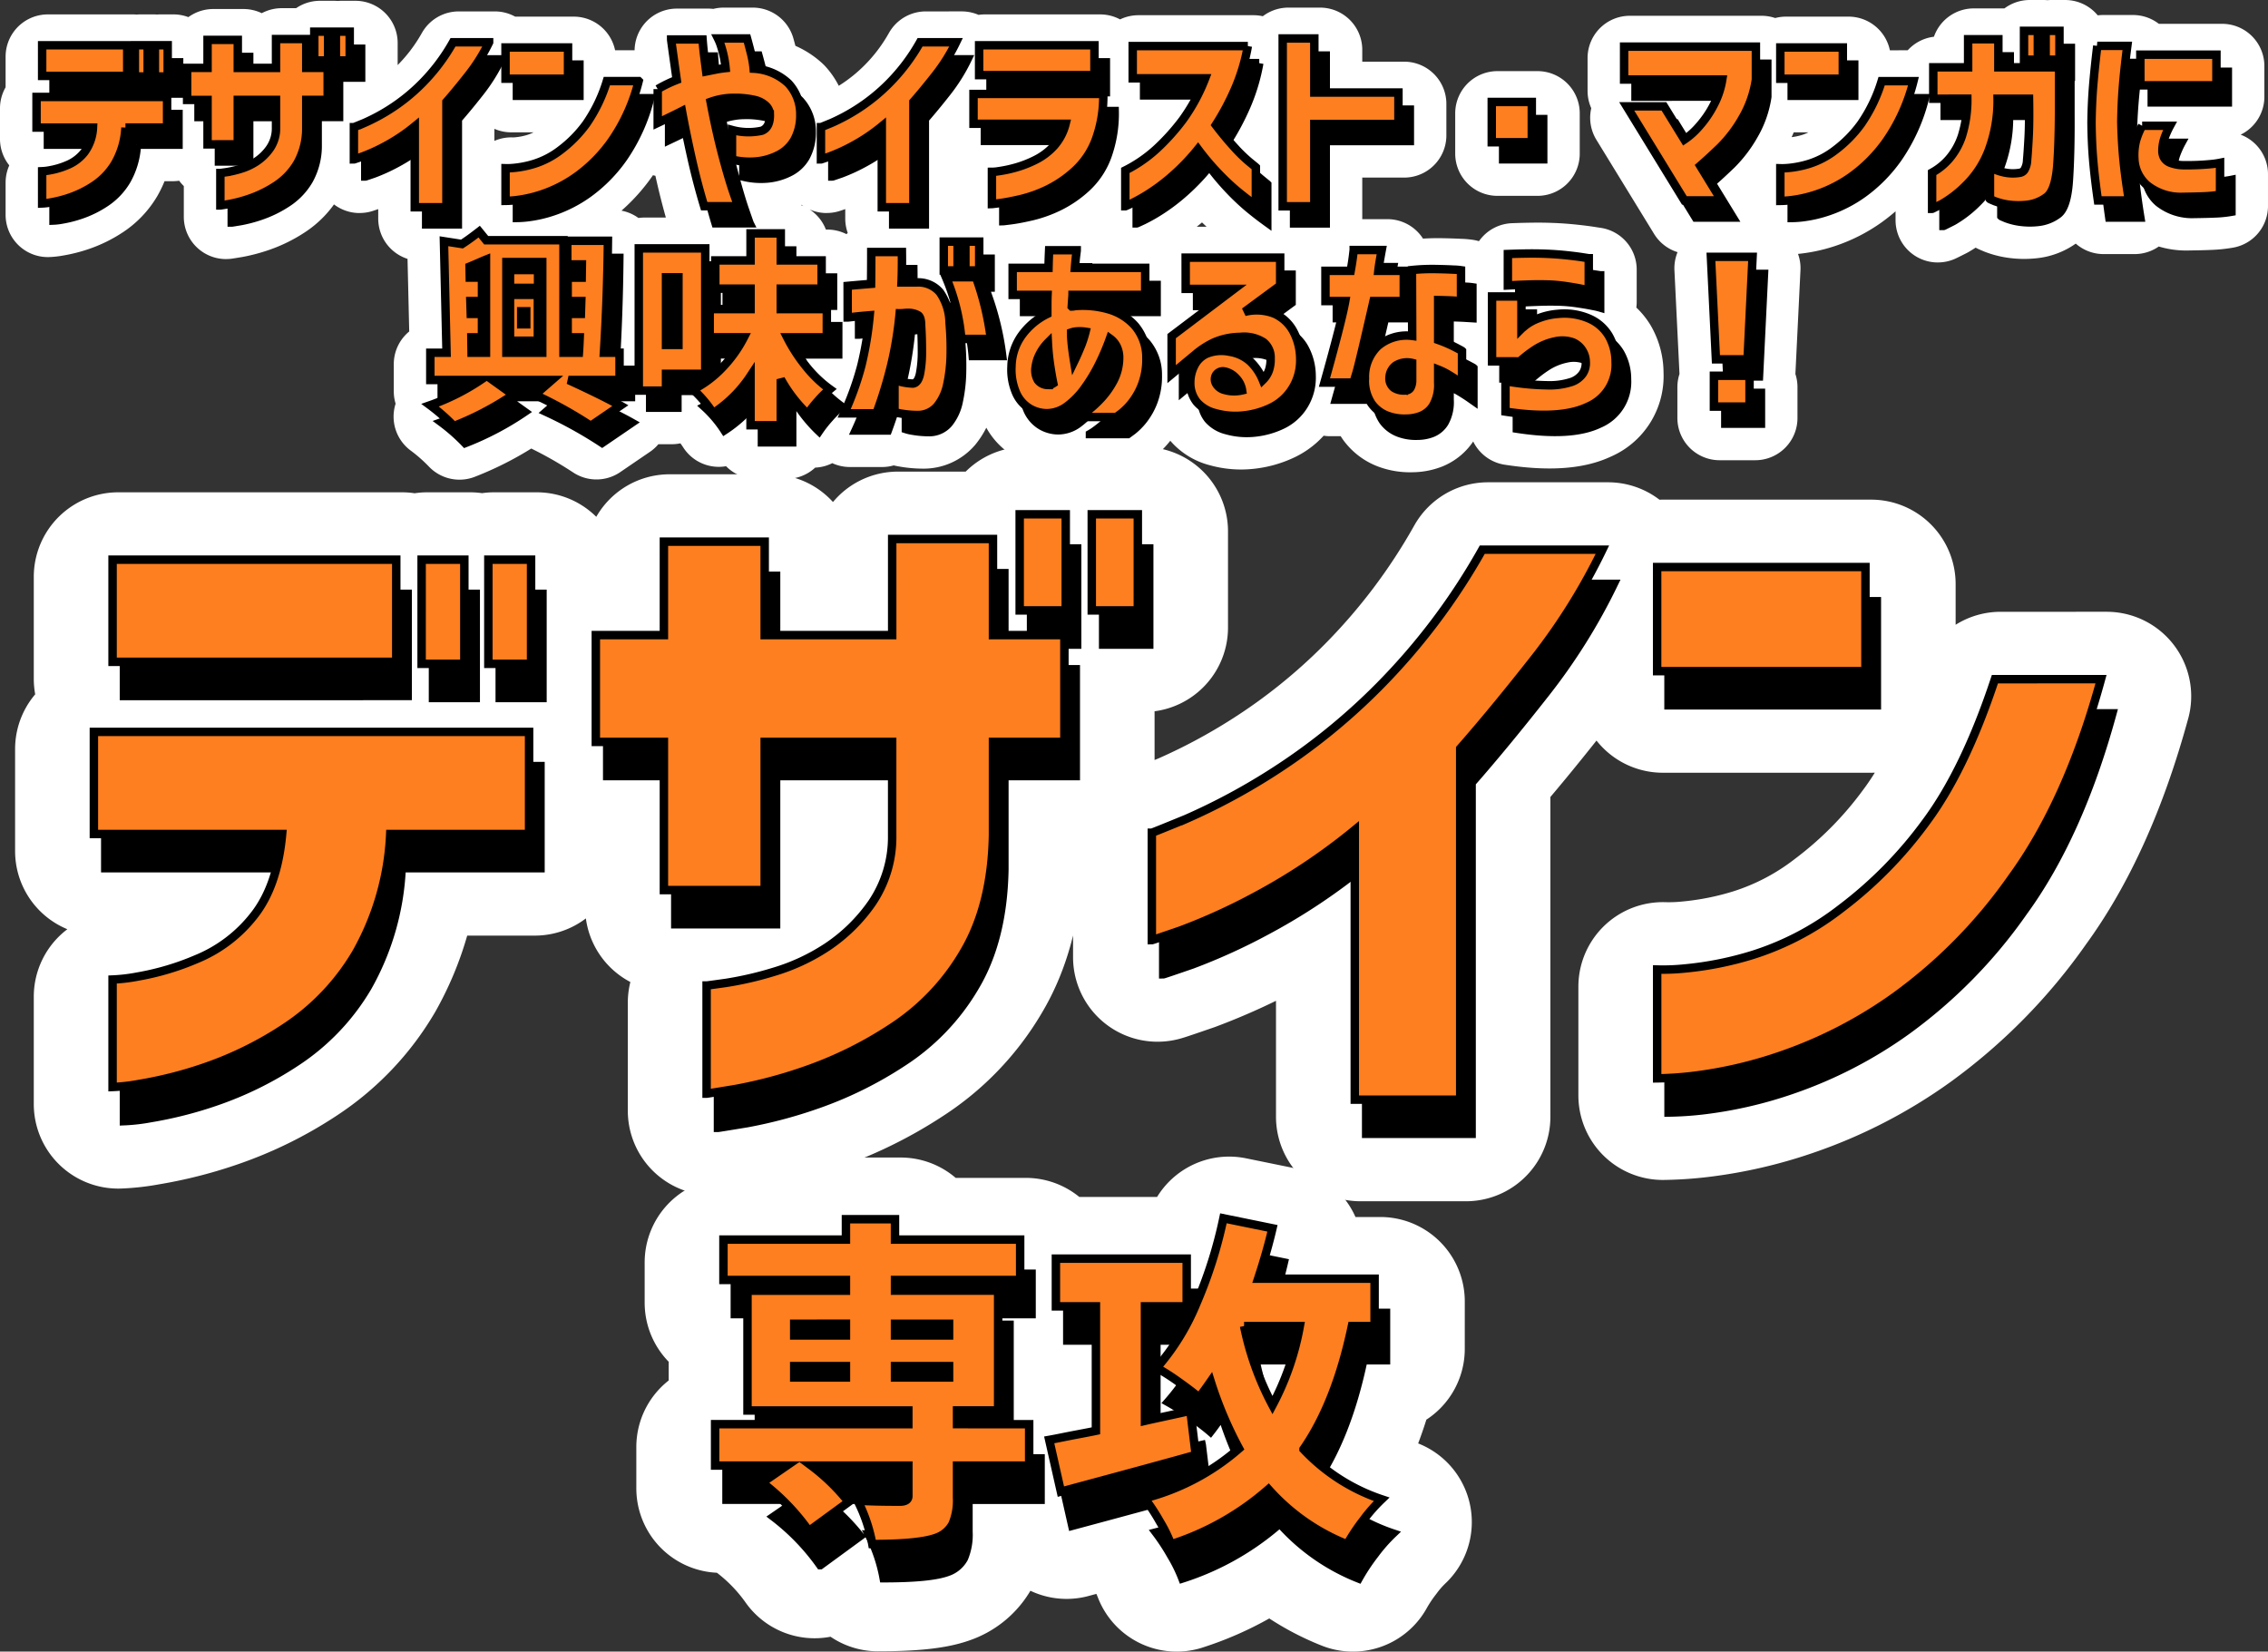 <svg xmlns="http://www.w3.org/2000/svg" width="268.468" height="195.504" viewBox="0 0 268.468 195.504">
  <rect x="0" y="0" width="268.468" height="195.504" fill="#333333" stroke="none"/>
  <g id="グループ_8560" data-name="グループ 8560" transform="translate(-6075.331 20550.406)">
    <path id="パス_11460" data-name="パス 11460" d="M-48.176-34v1.343h6.124V-34Zm0-5.017v1.383h6.124V-39.02Zm18.331,0h-6.4v1.383h6.4Zm0,6.361V-34h-6.4v1.343Zm9.482,5.531v4.9H-28.9v3.793a7.192,7.192,0,0,1-.533,3.121,3.451,3.451,0,0,1-1.916,1.62q-2.015.751-7.585.751a18.461,18.461,0,0,0-1.738-5.136q1.817.119,5.1.119.909-.04.909-.672v-3.6h-11.5a23.864,23.864,0,0,1,4.425,4.306l-4.7,3.437a26.235,26.235,0,0,0-5.531-5.728l2.923-2.015h-8.494v-4.9h22.874v-1.62H-53.707V-42.931h11.654V-44.2h-14.5v-4.78h14.5v-2.41h5.807v2.41H-21.43v4.78H-36.245v1.264h12.208v14.183H-28.9v1.62Zm19.082-1.58.632,5.215q-5.215,1.462-15.961,4.346l-1.383-6.124q.672-.119,1.561-.3t2.054-.4q1.165-.217,1.916-.375V-41.074H-17.2v-5.649H-1.716v5.649H-6.655v13.551q.869-.2,2.686-.593T-1.282-28.709ZM11.676-38.743h-6.6A34.372,34.372,0,0,0,8.437-29.38,31.78,31.78,0,0,0,11.676-38.743Zm8.849,0H17.84q-1.9,9.047-5.728,14.578a22.417,22.417,0,0,0,9.245,5.926,19.024,19.024,0,0,0-2.173,2.469,23.191,23.191,0,0,0-1.9,2.864,24.533,24.533,0,0,1-9.324-6.519A32.5,32.5,0,0,1-3.573-12.906,16.9,16.9,0,0,0-4.9-15.612a24.34,24.34,0,0,0-1.8-2.746,27.323,27.323,0,0,0,11.18-5.886,45.521,45.521,0,0,1-3.358-7.941Q.3-31-.255-30.289q-.869-.751-2.43-1.857A26.216,26.216,0,0,0-5.272-33.8a27.242,27.242,0,0,0,4.7-7.605A52.852,52.852,0,0,0,2.629-51.5l5.807,1.185q-.632,2.726-1.7,5.965H20.526Z" transform="translate(6218.194 -20351.996)" fill="#fff" stroke="#fff" stroke-linecap="round" stroke-linejoin="round" stroke-width="20"/>
    <path id="パス_9244" data-name="パス 9244" d="M-191.672-17.52v-3.627h15.455v3.627h-4.93a9.416,9.416,0,0,1-1.209,4.219,8.069,8.069,0,0,1-2.524,2.655,12.511,12.511,0,0,1-2.892,1.422,14.321,14.321,0,0,1-2.3.581,6.541,6.541,0,0,1-.936.107v-3.816a6.044,6.044,0,0,0,.9-.107,9.324,9.324,0,0,0,2.074-.616,4.969,4.969,0,0,0,2.039-1.541,5.332,5.332,0,0,0,1.007-2.9Zm.664-6.116v-3.627h10.074v3.627Zm10.975.071v-3.7h1.517v3.7Zm2.37,0v-3.7h1.517v3.7Zm6.234,8.036v-5.262h-2.418v-3.793h2.418V-27.9h3.579v3.319h4.527V-28h3.579v3.413h2.536v3.793h-2.536v3.319a8.328,8.328,0,0,1-1.043,4.16,8,8,0,0,1-2.56,2.679,13.763,13.763,0,0,1-3.046,1.505,16.553,16.553,0,0,1-2.489.664q-1.007.166-1.031.166v-3.84q.024,0,.7-.095a12.2,12.2,0,0,0,1.683-.391,7.1,7.1,0,0,0,1.908-.889,5.966,5.966,0,0,0,1.588-1.564,4.166,4.166,0,0,0,.711-2.394v-3.319h-4.527v5.262Zm12.634-9.932v-3.413h1.636v3.413Zm2.56,0v-3.413h1.636v3.413Zm18.134-2.157a21.183,21.183,0,0,1-2.43,3.887q-1.434,1.825-2.619,3.176V-8.086H-146.9v-9.576a21.533,21.533,0,0,1-3.508,2.347,21.215,21.215,0,0,1-2.679,1.221q-1,.344-1.019.344v-3.816q.024,0,1.209-.486a22.4,22.4,0,0,0,3.022-1.612,21.945,21.945,0,0,0,3.828-3.082,22.639,22.639,0,0,0,3.674-4.871Zm1.944,4.314V-27h7.4v3.7Zm15.763.284a21.544,21.544,0,0,1-3.176,7.064,17.766,17.766,0,0,1-4.136,4.207,15.737,15.737,0,0,1-4.065,2.1,15.1,15.1,0,0,1-3.141.723,11.84,11.84,0,0,1-1.244.083v-3.864a7.452,7.452,0,0,0,.972-.036,11.866,11.866,0,0,0,2.43-.486,10,10,0,0,0,3.117-1.636,14.682,14.682,0,0,0,3.022-3.07,18.042,18.042,0,0,0,2.453-5.084Zm2.252.948a15.433,15.433,0,0,1,2.252-1.09q-.308-2.181-.486-3.461t-.178-1.327h3.722q.071.972.19,1.92t.237,1.873l1.126-.225q.533-.107,1.173-.178a12.163,12.163,0,0,0-.521-2.548,5.936,5.936,0,0,0-.379-.96h3.437q.237.853.474,1.8a11.364,11.364,0,0,1,.308,1.778,6.467,6.467,0,0,1,4.113,1.742,5.335,5.335,0,0,1,1.41,3.71,6.012,6.012,0,0,1-.723,3.01,4.541,4.541,0,0,1-1.956,1.8,7.2,7.2,0,0,1-2.643.723,8.817,8.817,0,0,1-2.762-.225v-3.508a7.383,7.383,0,0,0,3.52.095q1.007-.379.96-1.944a1.519,1.519,0,0,0-.45-1,2.837,2.837,0,0,0-1.327-.7,10.511,10.511,0,0,0-2.631-.249,7.444,7.444,0,0,0-1.256.119,8.1,8.1,0,0,0-1.351.356q.687,3.627,1.422,6.388t1.28,4.338q.545,1.576.569,1.624h-4.03q-.83-2.75-1.482-5.653t-1.15-5.606q-1.114.569-2.868,1.4Zm35.319-5.547a21.183,21.183,0,0,1-2.43,3.887q-1.434,1.825-2.619,3.176V-8.086h-3.745v-9.576a21.533,21.533,0,0,1-3.508,2.347A21.215,21.215,0,0,1-97.8-14.095q-1,.344-1.019.344v-3.816q.024,0,1.209-.486a22.4,22.4,0,0,0,3.022-1.612,21.945,21.945,0,0,0,3.828-3.082,22.639,22.639,0,0,0,3.674-4.871Zm2.062,9.648V-21.5H-65.4a14.943,14.943,0,0,1-.877,5.381A9.474,9.474,0,0,1-68.767-12.4a13.664,13.664,0,0,1-3.271,2.228,15.7,15.7,0,0,1-3.153,1.126q-1.493.344-2.418.462t-.972.119v-3.816a4.661,4.661,0,0,0,.782-.071,15.1,15.1,0,0,0,1.92-.4,13.2,13.2,0,0,0,2.418-.924,7.448,7.448,0,0,0,2.216-1.659,6.174,6.174,0,0,0,1.387-2.631Zm.664-5.76v-3.532h13.653v3.532Zm18.181.379v-3.816h13.63a22.657,22.657,0,0,1-1.529,5.1,29.688,29.688,0,0,1-2.264,4.243q1.067,1.4,2.122,2.56a17.779,17.779,0,0,0,1.825,1.79q.77.628.794.652V-8.3q-1.28-.924-2.323-1.8a28.1,28.1,0,0,1-2.228-2.122,29.808,29.808,0,0,1-2.3-2.738,25.266,25.266,0,0,1-2.951,3.093,22.711,22.711,0,0,1-2.785,2.122,20.48,20.48,0,0,1-2.062,1.173q-.782.367-.806.367v-4.243a16.309,16.309,0,0,0,3.71-2.56,25.54,25.54,0,0,0,3.093-3.437,21.7,21.7,0,0,0,2.655-4.907ZM-44.162-8.2V-28.068h3.745v6.4h9.956v3.722h-9.956V-8.2Zm24.747-7.585v-4.764h4.741v4.764Zm15.668-7.419V-27.1h15.6v3.911a12.739,12.739,0,0,1-1.624,4.6,16.052,16.052,0,0,1-2.6,3.413q-1.351,1.3-2.37,2.181l2.513,4.1H3.388L-3.439-20.032H.97L3.388-16.1A8.8,8.8,0,0,0,5.13-17.662,12.154,12.154,0,0,0,6.872-20.21a9.642,9.642,0,0,0,1-3ZM14.742-23.3V-27h7.4v3.7Zm15.763.284a21.544,21.544,0,0,1-3.176,7.064,17.766,17.766,0,0,1-4.136,4.207,15.737,15.737,0,0,1-4.065,2.1,15.1,15.1,0,0,1-3.141.723,11.839,11.839,0,0,1-1.244.083v-3.864a7.452,7.452,0,0,0,.972-.036,11.866,11.866,0,0,0,2.43-.486,10,10,0,0,0,3.117-1.636,14.682,14.682,0,0,0,3.022-3.07,18.042,18.042,0,0,0,2.453-5.084ZM43.59-25.555v-3.413h1.636v3.413Zm2.56,0v-3.413h1.636v3.413Zm-13.3,4.622v-3.722h4.124v-3.319h3.579v3.319h7.182v3.674q.024,4.6-.19,7.739T46.28-9.306a4.751,4.751,0,0,1-2.406.936,8.615,8.615,0,0,1-2.24-.047,7.385,7.385,0,0,1-1.505-.391q-.545-.225-.569-.249V-12.8q.024,0,.486.213a6.485,6.485,0,0,0,1.244.391,4.9,4.9,0,0,0,1.778.036.8.8,0,0,0,.557-.332,2.387,2.387,0,0,0,.332-1.2q.083-.889.178-2.631t.047-4.61H40.461a16.642,16.642,0,0,1-1.067,6.151,11.538,11.538,0,0,1-2.738,4.16,13.531,13.531,0,0,1-2.809,2.157Q32.733-7.9,32.71-7.9v-4.29a7.373,7.373,0,0,0,2-1.612,8.03,8.03,0,0,0,1.529-2.714,14.286,14.286,0,0,0,.64-4.421Zm24.51-5.215h9.008v3.627H57.362Zm.213,8.415H60.87a10.209,10.209,0,0,0-.664,1.493,4.817,4.817,0,0,0-.237,1.375,1.757,1.757,0,0,0,.166.853,1.456,1.456,0,0,0,.77.664,4.613,4.613,0,0,0,1.719.284,27.684,27.684,0,0,0,3.082-.13,9.735,9.735,0,0,0,1.09-.154v3.769a13.515,13.515,0,0,1-1.742.19q-.96.047-2.667.071a6.4,6.4,0,0,1-4.219-1.363,4.34,4.34,0,0,1-1.517-3.188,6.9,6.9,0,0,1,.19-2.074A8.571,8.571,0,0,1,57.575-17.733Zm-5.31-9.458h3.556q-.356,2.75-.521,4.812t-.19,4.219q.047,2.276.249,4.385t.652,4.883H52.337q-.379-2.655-.557-4.741t-.2-4.456q.024-2.228.19-4.3T52.266-27.191ZM-132.305-.656v2.11h-3.319V-.656Zm-1.4,6.424V4.227h-.593V5.768Zm1.375-3.484V7.712h-3.295V2.284Zm-7.87,5.025.024,1.825h1.707V-1.888q-.237.095-.913.391t-1.031.439l.024,1.3h1.446V3.018h-1.375l.047,1.517h1.327V7.309Zm8.391-8.913h-4.243V9.134h4.243Zm9.15,13.962H-128.7q4.124,1.9,6.139,3.034l-3.508,2.394a50.6,50.6,0,0,0-6.613-3.674l2.015-1.754h-7.016l2.441,1.754a35.126,35.126,0,0,1-7.04,3.7,22.331,22.331,0,0,0-2.8-2.465,26.4,26.4,0,0,0,5.973-2.987h-5.95V9.134h1.92l-.308-13.2,2.133.332q.853-.545,2.039-1.47l.83,1.019h9.15V9.134h1.825q.047-.64.095-1.825H-128.8V4.535h1.564l.047-1.517H-128.8V.245h1.659l.024-1.564h-1.73v-2.8h4.812q-.071,6.85-.474,13.251h1.849ZM-115.689.2h-1.47V8.21h1.47Zm3.176,11.425h-4.646v1.991h-3.224V-3.216h7.87Zm14.388-4.314h-4.693a19.375,19.375,0,0,0,2.252,3.461,14.29,14.29,0,0,0,2.8,2.679,12.46,12.46,0,0,0-1.4,1.375,14.588,14.588,0,0,0-1.233,1.564,17.245,17.245,0,0,1-3.176-4.124v5.452h-3.579V11.884a15.244,15.244,0,0,1-4.433,4.409,14.14,14.14,0,0,0-2.37-2.8,12.786,12.786,0,0,0,3.437-2.572,15.1,15.1,0,0,0,2.584-3.615h-4.053V3.967h4.836V1.549h-4.172V-1.793h4.172v-3.2h3.579v3.2h4.836V1.549h-4.836V3.967h5.452Zm2.465-6.092q1.564-.142,2.773-.237.024-1.683.024-3.769h3.627q.024,2.062-.047,3.6h1.8a3.351,3.351,0,0,1,2.738,1.161,6.49,6.49,0,0,1,1.15,3.65,33.464,33.464,0,0,1,.13,3.7,18.039,18.039,0,0,1-.391,3.52,5.963,5.963,0,0,1-1.2,2.619,3,3,0,0,1-2.311,1.043,11.4,11.4,0,0,1-2-.178,4.845,4.845,0,0,1-.747-.178V12.358a7.149,7.149,0,0,0,2.181.427q.616-.071.841-1.173a13.542,13.542,0,0,0,.225-2.667q0-1.564-.095-3.082,0-.9-.332-1.15a2.28,2.28,0,0,0-1.185-.3,4.243,4.243,0,0,0-.486.024,4.769,4.769,0,0,1-.533.024,43.361,43.361,0,0,1-1,6.116,51.612,51.612,0,0,1-1.754,5.736h-3.816A34.825,34.825,0,0,0-94.047,10.7a40.485,40.485,0,0,0,1-6q-1.161.095-1.861.178t-.747.083ZM-84.02.2h3.556a33.4,33.4,0,0,1,1.754,7.3H-82.2A23.689,23.689,0,0,0-84.02.2Zm-.261-.806V-4.022h1.636V-.608Zm2.56,0V-4.022h1.636V-.608Zm5.594,2.892v-3.2h4.243q.024-.924.047-1.493T-71.813-3h3.271q0,.024-.071.593t-.142,1.493h8.32v3.2h-8.6q0,.024-.036.51t-.059.865a1.528,1.528,0,0,0,.19-.012,1.6,1.6,0,0,0,.19-.036A11.015,11.015,0,0,1-64.8,3.99a6.583,6.583,0,0,1,3.164,1.967,5.8,5.8,0,0,1,1.339,3.816,8.417,8.417,0,0,1-.533,3.164A8.149,8.149,0,0,1-62.059,15.1,7.616,7.616,0,0,1-63.3,16.34l-.545.4h-4.48a6.461,6.461,0,0,0,.77-.51A13.232,13.232,0,0,0-65.9,14.787a9.926,9.926,0,0,0,1.647-2.216,5.9,5.9,0,0,0,.735-2.821A3.008,3.008,0,0,0-63.8,8.411a2.564,2.564,0,0,0-.806-.96A27.3,27.3,0,0,1-65.851,10.4a19.8,19.8,0,0,1-1.719,2.88,9.6,9.6,0,0,1-2.11,2.181,4.033,4.033,0,0,1-2.418.83,4.05,4.05,0,0,1-1.967-.533,4.007,4.007,0,0,1-1.6-1.754,6.918,6.918,0,0,1-.6-3.236,6.526,6.526,0,0,1,1.244-3.733,8.1,8.1,0,0,1,3-2.5V3.421q0-.569.024-1.138Zm6.922,4.67q.024.759.119,1.541t.237,1.659q.379-.782.759-1.707a12.6,12.6,0,0,0,.593-1.8,4.279,4.279,0,0,0-.913-.047,2.6,2.6,0,0,0-.794.142v.213Zm-2.679,6A.9.9,0,0,0-71.6,12.9a1.2,1.2,0,0,0,.284-.142q-.19-.9-.379-2.169t-.261-2.643a5.51,5.51,0,0,0-1.007,1.422,4.356,4.356,0,0,0-.439,1.422,2.3,2.3,0,0,0,.261,1.588A1.474,1.474,0,0,0-71.884,12.95ZM-55.647-2.125h11.188V1.193L-48.678,4.3a5.779,5.779,0,0,1,3.567.225,4.746,4.746,0,0,1,2.193,2.05,6.963,6.963,0,0,1,.83,3.271,6.262,6.262,0,0,1-.936,3.52,6.083,6.083,0,0,1-2.489,2.252,9.815,9.815,0,0,1-3.271.936,8.8,8.8,0,0,1-3.4-.284,4.206,4.206,0,0,1-2.145-1.3,3.582,3.582,0,0,1-.77-2.3,4.361,4.361,0,0,1,.415-1.873,3.055,3.055,0,0,1,1.458-1.517,4.622,4.622,0,0,1,2.773-.261,4.735,4.735,0,0,1,2.465,1.161,6.318,6.318,0,0,1,1.47,2.181,2.956,2.956,0,0,0,.735-1.161,4,4,0,0,0,.19-1.4,2.307,2.307,0,0,0-.841-1.908A4.266,4.266,0,0,0-49.2,7.261a7.917,7.917,0,0,0-3.093.652,9.965,9.965,0,0,0-2.216,1.434l-2.8,2.323v-4.5l7.4-5.594h-5.736ZM-51.1,11.339a.959.959,0,0,0-.948.427,1.03,1.03,0,0,0-.024.984,1.584,1.584,0,0,0,1.043.794,3.984,3.984,0,0,0,1.434.142,4.016,4.016,0,0,0,.628-.095,2.638,2.638,0,0,0-.747-1.481A2.438,2.438,0,0,0-51.1,11.339ZM-39.1,3.018V-.561h2.987q.19-1.067.273-1.754t.083-.711h3.319q-.332,1.8-.4,2.465h3.01V3.018h-3.579q-1.683,7.372-2.027,8.51l-.344,1.138H-39.22q2.062-7.348,2.465-9.648Zm10.24-3.674A23.853,23.853,0,0,1-26.1-.774q1.316.024,2.169.071a6.946,6.946,0,0,1,.877.071v3.65l-.77-.047q-.747-.047-1.932-.071V7.617a15.756,15.756,0,0,1,1.92.818q.853.439.9.486v3.864l-.439-.308q-.439-.308-1.1-.711a8.052,8.052,0,0,0-1.28-.64v1.541a4.951,4.951,0,0,1-.6,2.714,3.041,3.041,0,0,1-1.458,1.233,4.893,4.893,0,0,1-1.73.32,5.767,5.767,0,0,1-2.24-.356,4.031,4.031,0,0,1-1.873-1.446,4.872,4.872,0,0,1-.77-2.939,5.059,5.059,0,0,1,1.505-3.828,5.232,5.232,0,0,1,4.089-1.221Zm-.687,14.246a.623.623,0,0,0,.533-.356,1.859,1.859,0,0,0,.178-.877V10.343a2.557,2.557,0,0,0-1.944.308,1.82,1.82,0,0,0-.735,1.375,1.385,1.385,0,0,0,.51,1.256A2.175,2.175,0,0,0-29.549,13.59ZM-17.507-2.552l.711-.024q.687-.024,1.742-.036t2.193.036q1.138.047,2.264.166t1.884.237q.759.119.782.119V1.762a7.782,7.782,0,0,0-.818-.19q-.794-.166-1.944-.332a18.494,18.494,0,0,0-2.24-.19q-1.138-.024-2.169.012t-1.707.071l-.7.036ZM-19.38,10.153V2.473H-15.9V6.29q.024-.024.5-.415a5.984,5.984,0,0,1,1.481-.806,7.988,7.988,0,0,1,2.335-.533,7.372,7.372,0,0,1,3.662.545A5.028,5.028,0,0,1-5.56,7.131a6.237,6.237,0,0,1,.806,3.117A5.389,5.389,0,0,1-8.014,15.51Q-11.3,17.1-17.792,16.1V12.5a30.313,30.313,0,0,0,4.93.486,8.422,8.422,0,0,0,2.88-.391A2.679,2.679,0,0,0-8.63,11.587a2.245,2.245,0,0,0,.344-1.363A2.569,2.569,0,0,0-8.665,8.9,2.47,2.47,0,0,0-9.78,7.913a3.752,3.752,0,0,0-2.11-.13,6.859,6.859,0,0,0-2.418,1,13.985,13.985,0,0,0-1.778,1.375ZM6.529-2.22h4.93L10.867,9.916H7.121ZM6.884,15.51V11.86H11.1v3.65Z" transform="translate(6272.002 -20516.438)" fill="#fff" stroke="#fff" stroke-linecap="round" stroke-linejoin="round" stroke-width="10"/>
    <path id="パス_9246" data-name="パス 9246" d="M-191.672-17.52v-3.627h15.455v3.627h-4.93a9.416,9.416,0,0,1-1.209,4.219,8.069,8.069,0,0,1-2.524,2.655,12.511,12.511,0,0,1-2.892,1.422,14.321,14.321,0,0,1-2.3.581,6.541,6.541,0,0,1-.936.107v-3.816a6.044,6.044,0,0,0,.9-.107,9.324,9.324,0,0,0,2.074-.616,4.969,4.969,0,0,0,2.039-1.541,5.332,5.332,0,0,0,1.007-2.9Zm.664-6.116v-3.627h10.074v3.627Zm10.975.071v-3.7h1.517v3.7Zm2.37,0v-3.7h1.517v3.7Zm6.234,8.036v-5.262h-2.418v-3.793h2.418V-27.9h3.579v3.319h4.527V-28h3.579v3.413h2.536v3.793h-2.536v3.319a8.328,8.328,0,0,1-1.043,4.16,8,8,0,0,1-2.56,2.679,13.763,13.763,0,0,1-3.046,1.505,16.553,16.553,0,0,1-2.489.664q-1.007.166-1.031.166v-3.84q.024,0,.7-.095a12.2,12.2,0,0,0,1.683-.391,7.1,7.1,0,0,0,1.908-.889,5.966,5.966,0,0,0,1.588-1.564,4.166,4.166,0,0,0,.711-2.394v-3.319h-4.527v5.262Zm12.634-9.932v-3.413h1.636v3.413Zm2.56,0v-3.413h1.636v3.413Zm18.134-2.157a21.183,21.183,0,0,1-2.43,3.887q-1.434,1.825-2.619,3.176V-8.086H-146.9v-9.576a21.533,21.533,0,0,1-3.508,2.347,21.215,21.215,0,0,1-2.679,1.221q-1,.344-1.019.344v-3.816q.024,0,1.209-.486a22.4,22.4,0,0,0,3.022-1.612,21.945,21.945,0,0,0,3.828-3.082,22.639,22.639,0,0,0,3.674-4.871Zm1.944,4.314V-27h7.4v3.7Zm15.763.284a21.544,21.544,0,0,1-3.176,7.064,17.766,17.766,0,0,1-4.136,4.207,15.737,15.737,0,0,1-4.065,2.1,15.1,15.1,0,0,1-3.141.723,11.84,11.84,0,0,1-1.244.083v-3.864a7.452,7.452,0,0,0,.972-.036,11.866,11.866,0,0,0,2.43-.486,10,10,0,0,0,3.117-1.636,14.682,14.682,0,0,0,3.022-3.07,18.042,18.042,0,0,0,2.453-5.084Zm2.252.948a15.433,15.433,0,0,1,2.252-1.09q-.308-2.181-.486-3.461t-.178-1.327h3.722q.071.972.19,1.92t.237,1.873l1.126-.225q.533-.107,1.173-.178a12.163,12.163,0,0,0-.521-2.548,5.936,5.936,0,0,0-.379-.96h3.437q.237.853.474,1.8a11.364,11.364,0,0,1,.308,1.778,6.467,6.467,0,0,1,4.113,1.742,5.335,5.335,0,0,1,1.41,3.71,6.012,6.012,0,0,1-.723,3.01,4.541,4.541,0,0,1-1.956,1.8,7.2,7.2,0,0,1-2.643.723,8.817,8.817,0,0,1-2.762-.225v-3.508a7.383,7.383,0,0,0,3.52.095q1.007-.379.96-1.944a1.519,1.519,0,0,0-.45-1,2.837,2.837,0,0,0-1.327-.7,10.511,10.511,0,0,0-2.631-.249,7.444,7.444,0,0,0-1.256.119,8.1,8.1,0,0,0-1.351.356q.687,3.627,1.422,6.388t1.28,4.338q.545,1.576.569,1.624h-4.03q-.83-2.75-1.482-5.653t-1.15-5.606q-1.114.569-2.868,1.4Zm35.319-5.547a21.183,21.183,0,0,1-2.43,3.887q-1.434,1.825-2.619,3.176V-8.086h-3.745v-9.576a21.533,21.533,0,0,1-3.508,2.347A21.215,21.215,0,0,1-97.8-14.095q-1,.344-1.019.344v-3.816q.024,0,1.209-.486a22.4,22.4,0,0,0,3.022-1.612,21.945,21.945,0,0,0,3.828-3.082,22.639,22.639,0,0,0,3.674-4.871Zm2.062,9.648V-21.5H-65.4a14.943,14.943,0,0,1-.877,5.381A9.474,9.474,0,0,1-68.767-12.4a13.664,13.664,0,0,1-3.271,2.228,15.7,15.7,0,0,1-3.153,1.126q-1.493.344-2.418.462t-.972.119v-3.816a4.661,4.661,0,0,0,.782-.071,15.1,15.1,0,0,0,1.92-.4,13.2,13.2,0,0,0,2.418-.924,7.448,7.448,0,0,0,2.216-1.659,6.174,6.174,0,0,0,1.387-2.631Zm.664-5.76v-3.532h13.653v3.532Zm18.181.379v-3.816h13.63a22.657,22.657,0,0,1-1.529,5.1,29.688,29.688,0,0,1-2.264,4.243q1.067,1.4,2.122,2.56a17.779,17.779,0,0,0,1.825,1.79q.77.628.794.652V-8.3q-1.28-.924-2.323-1.8a28.1,28.1,0,0,1-2.228-2.122,29.808,29.808,0,0,1-2.3-2.738,25.266,25.266,0,0,1-2.951,3.093,22.711,22.711,0,0,1-2.785,2.122,20.48,20.48,0,0,1-2.062,1.173q-.782.367-.806.367v-4.243a16.309,16.309,0,0,0,3.71-2.56,25.54,25.54,0,0,0,3.093-3.437,21.7,21.7,0,0,0,2.655-4.907ZM-44.162-8.2V-28.068h3.745v6.4h9.956v3.722h-9.956V-8.2Zm24.747-7.585v-4.764h4.741v4.764Zm15.668-7.419V-27.1h15.6v3.911a12.739,12.739,0,0,1-1.624,4.6,16.052,16.052,0,0,1-2.6,3.413q-1.351,1.3-2.37,2.181l2.513,4.1H3.388L-3.439-20.032H.97L3.388-16.1A8.8,8.8,0,0,0,5.13-17.662,12.154,12.154,0,0,0,6.872-20.21a9.642,9.642,0,0,0,1-3ZM14.742-23.3V-27h7.4v3.7Zm15.763.284a21.544,21.544,0,0,1-3.176,7.064,17.766,17.766,0,0,1-4.136,4.207,15.737,15.737,0,0,1-4.065,2.1,15.1,15.1,0,0,1-3.141.723,11.839,11.839,0,0,1-1.244.083v-3.864a7.452,7.452,0,0,0,.972-.036,11.866,11.866,0,0,0,2.43-.486,10,10,0,0,0,3.117-1.636,14.682,14.682,0,0,0,3.022-3.07,18.042,18.042,0,0,0,2.453-5.084ZM43.59-25.555v-3.413h1.636v3.413Zm2.56,0v-3.413h1.636v3.413Zm-13.3,4.622v-3.722h4.124v-3.319h3.579v3.319h7.182v3.674q.024,4.6-.19,7.739T46.28-9.306a4.751,4.751,0,0,1-2.406.936,8.615,8.615,0,0,1-2.24-.047,7.385,7.385,0,0,1-1.505-.391q-.545-.225-.569-.249V-12.8q.024,0,.486.213a6.485,6.485,0,0,0,1.244.391,4.9,4.9,0,0,0,1.778.036.8.8,0,0,0,.557-.332,2.387,2.387,0,0,0,.332-1.2q.083-.889.178-2.631t.047-4.61H40.461a16.642,16.642,0,0,1-1.067,6.151,11.538,11.538,0,0,1-2.738,4.16,13.531,13.531,0,0,1-2.809,2.157Q32.733-7.9,32.71-7.9v-4.29a7.373,7.373,0,0,0,2-1.612,8.03,8.03,0,0,0,1.529-2.714,14.286,14.286,0,0,0,.64-4.421Zm24.51-5.215h9.008v3.627H57.362Zm.213,8.415H60.87a10.209,10.209,0,0,0-.664,1.493,4.817,4.817,0,0,0-.237,1.375,1.757,1.757,0,0,0,.166.853,1.456,1.456,0,0,0,.77.664,4.613,4.613,0,0,0,1.719.284,27.684,27.684,0,0,0,3.082-.13,9.735,9.735,0,0,0,1.09-.154v3.769a13.515,13.515,0,0,1-1.742.19q-.96.047-2.667.071a6.4,6.4,0,0,1-4.219-1.363,4.34,4.34,0,0,1-1.517-3.188,6.9,6.9,0,0,1,.19-2.074A8.571,8.571,0,0,1,57.575-17.733Zm-5.31-9.458h3.556q-.356,2.75-.521,4.812t-.19,4.219q.047,2.276.249,4.385t.652,4.883H52.337q-.379-2.655-.557-4.741t-.2-4.456q.024-2.228.19-4.3T52.266-27.191ZM-132.305-.656v2.11h-3.319V-.656Zm-1.4,6.424V4.227h-.593V5.768Zm1.375-3.484V7.712h-3.295V2.284Zm-7.87,5.025.024,1.825h1.707V-1.888q-.237.095-.913.391t-1.031.439l.024,1.3h1.446V3.018h-1.375l.047,1.517h1.327V7.309Zm8.391-8.913h-4.243V9.134h4.243Zm9.15,13.962H-128.7q4.124,1.9,6.139,3.034l-3.508,2.394a50.6,50.6,0,0,0-6.613-3.674l2.015-1.754h-7.016l2.441,1.754a35.126,35.126,0,0,1-7.04,3.7,22.331,22.331,0,0,0-2.8-2.465,26.4,26.4,0,0,0,5.973-2.987h-5.95V9.134h1.92l-.308-13.2,2.133.332q.853-.545,2.039-1.47l.83,1.019h9.15V9.134h1.825q.047-.64.095-1.825H-128.8V4.535h1.564l.047-1.517H-128.8V.245h1.659l.024-1.564h-1.73v-2.8h4.812q-.071,6.85-.474,13.251h1.849ZM-115.689.2h-1.47V8.21h1.47Zm3.176,11.425h-4.646v1.991h-3.224V-3.216h7.87Zm14.388-4.314h-4.693a19.375,19.375,0,0,0,2.252,3.461,14.29,14.29,0,0,0,2.8,2.679,12.46,12.46,0,0,0-1.4,1.375,14.588,14.588,0,0,0-1.233,1.564,17.245,17.245,0,0,1-3.176-4.124v5.452h-3.579V11.884a15.244,15.244,0,0,1-4.433,4.409,14.14,14.14,0,0,0-2.37-2.8,12.786,12.786,0,0,0,3.437-2.572,15.1,15.1,0,0,0,2.584-3.615h-4.053V3.967h4.836V1.549h-4.172V-1.793h4.172v-3.2h3.579v3.2h4.836V1.549h-4.836V3.967h5.452Zm2.465-6.092q1.564-.142,2.773-.237.024-1.683.024-3.769h3.627q.024,2.062-.047,3.6h1.8a3.351,3.351,0,0,1,2.738,1.161,6.49,6.49,0,0,1,1.15,3.65,33.464,33.464,0,0,1,.13,3.7,18.039,18.039,0,0,1-.391,3.52,5.963,5.963,0,0,1-1.2,2.619,3,3,0,0,1-2.311,1.043,11.4,11.4,0,0,1-2-.178,4.845,4.845,0,0,1-.747-.178V12.358a7.149,7.149,0,0,0,2.181.427q.616-.071.841-1.173a13.542,13.542,0,0,0,.225-2.667q0-1.564-.095-3.082,0-.9-.332-1.15a2.28,2.28,0,0,0-1.185-.3,4.243,4.243,0,0,0-.486.024,4.769,4.769,0,0,1-.533.024,43.361,43.361,0,0,1-1,6.116,51.612,51.612,0,0,1-1.754,5.736h-3.816A34.825,34.825,0,0,0-94.047,10.7a40.485,40.485,0,0,0,1-6q-1.161.095-1.861.178t-.747.083ZM-84.02.2h3.556a33.4,33.4,0,0,1,1.754,7.3H-82.2A23.689,23.689,0,0,0-84.02.2Zm-.261-.806V-4.022h1.636V-.608Zm2.56,0V-4.022h1.636V-.608Zm5.594,2.892v-3.2h4.243q.024-.924.047-1.493T-71.813-3h3.271q0,.024-.071.593t-.142,1.493h8.32v3.2h-8.6q0,.024-.036.51t-.059.865a1.528,1.528,0,0,0,.19-.012,1.6,1.6,0,0,0,.19-.036A11.015,11.015,0,0,1-64.8,3.99a6.583,6.583,0,0,1,3.164,1.967,5.8,5.8,0,0,1,1.339,3.816,8.417,8.417,0,0,1-.533,3.164A8.149,8.149,0,0,1-62.059,15.1,7.616,7.616,0,0,1-63.3,16.34l-.545.4h-4.48a6.461,6.461,0,0,0,.77-.51A13.232,13.232,0,0,0-65.9,14.787a9.926,9.926,0,0,0,1.647-2.216,5.9,5.9,0,0,0,.735-2.821A3.008,3.008,0,0,0-63.8,8.411a2.564,2.564,0,0,0-.806-.96A27.3,27.3,0,0,1-65.851,10.4a19.8,19.8,0,0,1-1.719,2.88,9.6,9.6,0,0,1-2.11,2.181,4.033,4.033,0,0,1-2.418.83,4.05,4.05,0,0,1-1.967-.533,4.007,4.007,0,0,1-1.6-1.754,6.918,6.918,0,0,1-.6-3.236,6.526,6.526,0,0,1,1.244-3.733,8.1,8.1,0,0,1,3-2.5V3.421q0-.569.024-1.138Zm6.922,4.67q.024.759.119,1.541t.237,1.659q.379-.782.759-1.707a12.6,12.6,0,0,0,.593-1.8,4.279,4.279,0,0,0-.913-.047,2.6,2.6,0,0,0-.794.142v.213Zm-2.679,6A.9.9,0,0,0-71.6,12.9a1.2,1.2,0,0,0,.284-.142q-.19-.9-.379-2.169t-.261-2.643a5.51,5.51,0,0,0-1.007,1.422,4.356,4.356,0,0,0-.439,1.422,2.3,2.3,0,0,0,.261,1.588A1.474,1.474,0,0,0-71.884,12.95ZM-55.647-2.125h11.188V1.193L-48.678,4.3a5.779,5.779,0,0,1,3.567.225,4.746,4.746,0,0,1,2.193,2.05,6.963,6.963,0,0,1,.83,3.271,6.262,6.262,0,0,1-.936,3.52,6.083,6.083,0,0,1-2.489,2.252,9.815,9.815,0,0,1-3.271.936,8.8,8.8,0,0,1-3.4-.284,4.206,4.206,0,0,1-2.145-1.3,3.582,3.582,0,0,1-.77-2.3,4.361,4.361,0,0,1,.415-1.873,3.055,3.055,0,0,1,1.458-1.517,4.622,4.622,0,0,1,2.773-.261,4.735,4.735,0,0,1,2.465,1.161,6.318,6.318,0,0,1,1.47,2.181,2.956,2.956,0,0,0,.735-1.161,4,4,0,0,0,.19-1.4,2.307,2.307,0,0,0-.841-1.908A4.266,4.266,0,0,0-49.2,7.261a7.917,7.917,0,0,0-3.093.652,9.965,9.965,0,0,0-2.216,1.434l-2.8,2.323v-4.5l7.4-5.594h-5.736ZM-51.1,11.339a.959.959,0,0,0-.948.427,1.03,1.03,0,0,0-.024.984,1.584,1.584,0,0,0,1.043.794,3.984,3.984,0,0,0,1.434.142,4.016,4.016,0,0,0,.628-.095,2.638,2.638,0,0,0-.747-1.481A2.438,2.438,0,0,0-51.1,11.339ZM-39.1,3.018V-.561h2.987q.19-1.067.273-1.754t.083-.711h3.319q-.332,1.8-.4,2.465h3.01V3.018h-3.579q-1.683,7.372-2.027,8.51l-.344,1.138H-39.22q2.062-7.348,2.465-9.648Zm10.24-3.674A23.853,23.853,0,0,1-26.1-.774q1.316.024,2.169.071a6.946,6.946,0,0,1,.877.071v3.65l-.77-.047q-.747-.047-1.932-.071V7.617a15.756,15.756,0,0,1,1.92.818q.853.439.9.486v3.864l-.439-.308q-.439-.308-1.1-.711a8.052,8.052,0,0,0-1.28-.64v1.541a4.951,4.951,0,0,1-.6,2.714,3.041,3.041,0,0,1-1.458,1.233,4.893,4.893,0,0,1-1.73.32,5.767,5.767,0,0,1-2.24-.356,4.031,4.031,0,0,1-1.873-1.446,4.872,4.872,0,0,1-.77-2.939,5.059,5.059,0,0,1,1.505-3.828,5.232,5.232,0,0,1,4.089-1.221Zm-.687,14.246a.623.623,0,0,0,.533-.356,1.859,1.859,0,0,0,.178-.877V10.343a2.557,2.557,0,0,0-1.944.308,1.82,1.82,0,0,0-.735,1.375,1.385,1.385,0,0,0,.51,1.256A2.175,2.175,0,0,0-29.549,13.59ZM-17.507-2.552l.711-.024q.687-.024,1.742-.036t2.193.036q1.138.047,2.264.166t1.884.237q.759.119.782.119V1.762a7.782,7.782,0,0,0-.818-.19q-.794-.166-1.944-.332a18.494,18.494,0,0,0-2.24-.19q-1.138-.024-2.169.012t-1.707.071l-.7.036ZM-19.38,10.153V2.473H-15.9V6.29q.024-.024.5-.415a5.984,5.984,0,0,1,1.481-.806,7.988,7.988,0,0,1,2.335-.533,7.372,7.372,0,0,1,3.662.545A5.028,5.028,0,0,1-5.56,7.131a6.237,6.237,0,0,1,.806,3.117A5.389,5.389,0,0,1-8.014,15.51Q-11.3,17.1-17.792,16.1V12.5a30.313,30.313,0,0,0,4.93.486,8.422,8.422,0,0,0,2.88-.391A2.679,2.679,0,0,0-8.63,11.587a2.245,2.245,0,0,0,.344-1.363A2.569,2.569,0,0,0-8.665,8.9,2.47,2.47,0,0,0-9.78,7.913a3.752,3.752,0,0,0-2.11-.13,6.859,6.859,0,0,0-2.418,1,13.985,13.985,0,0,0-1.778,1.375ZM6.529-2.22h4.93L10.867,9.916H7.121ZM6.884,15.51V11.86H11.1v3.65Z" transform="translate(6272.677 -20515.762)" stroke="#000" stroke-width="1"/>
    <path id="パス_9245" data-name="パス 9245" d="M-191.672-17.52v-3.627h15.455v3.627h-4.93a9.416,9.416,0,0,1-1.209,4.219,8.069,8.069,0,0,1-2.524,2.655,12.511,12.511,0,0,1-2.892,1.422,14.321,14.321,0,0,1-2.3.581,6.541,6.541,0,0,1-.936.107v-3.816a6.044,6.044,0,0,0,.9-.107,9.324,9.324,0,0,0,2.074-.616,4.969,4.969,0,0,0,2.039-1.541,5.332,5.332,0,0,0,1.007-2.9Zm.664-6.116v-3.627h10.074v3.627Zm10.975.071v-3.7h1.517v3.7Zm2.37,0v-3.7h1.517v3.7Zm6.234,8.036v-5.262h-2.418v-3.793h2.418V-27.9h3.579v3.319h4.527V-28h3.579v3.413h2.536v3.793h-2.536v3.319a8.328,8.328,0,0,1-1.043,4.16,8,8,0,0,1-2.56,2.679,13.763,13.763,0,0,1-3.046,1.505,16.553,16.553,0,0,1-2.489.664q-1.007.166-1.031.166v-3.84q.024,0,.7-.095a12.2,12.2,0,0,0,1.683-.391,7.1,7.1,0,0,0,1.908-.889,5.966,5.966,0,0,0,1.588-1.564,4.166,4.166,0,0,0,.711-2.394v-3.319h-4.527v5.262Zm12.634-9.932v-3.413h1.636v3.413Zm2.56,0v-3.413h1.636v3.413Zm18.134-2.157a21.183,21.183,0,0,1-2.43,3.887q-1.434,1.825-2.619,3.176V-8.086H-146.9v-9.576a21.533,21.533,0,0,1-3.508,2.347,21.215,21.215,0,0,1-2.679,1.221q-1,.344-1.019.344v-3.816q.024,0,1.209-.486a22.4,22.4,0,0,0,3.022-1.612,21.945,21.945,0,0,0,3.828-3.082,22.639,22.639,0,0,0,3.674-4.871Zm1.944,4.314V-27h7.4v3.7Zm15.763.284a21.544,21.544,0,0,1-3.176,7.064,17.766,17.766,0,0,1-4.136,4.207,15.737,15.737,0,0,1-4.065,2.1,15.1,15.1,0,0,1-3.141.723,11.84,11.84,0,0,1-1.244.083v-3.864a7.452,7.452,0,0,0,.972-.036,11.866,11.866,0,0,0,2.43-.486,10,10,0,0,0,3.117-1.636,14.682,14.682,0,0,0,3.022-3.07,18.042,18.042,0,0,0,2.453-5.084Zm2.252.948a15.433,15.433,0,0,1,2.252-1.09q-.308-2.181-.486-3.461t-.178-1.327h3.722q.071.972.19,1.92t.237,1.873l1.126-.225q.533-.107,1.173-.178a12.163,12.163,0,0,0-.521-2.548,5.936,5.936,0,0,0-.379-.96h3.437q.237.853.474,1.8a11.364,11.364,0,0,1,.308,1.778,6.467,6.467,0,0,1,4.113,1.742,5.335,5.335,0,0,1,1.41,3.71,6.012,6.012,0,0,1-.723,3.01,4.541,4.541,0,0,1-1.956,1.8,7.2,7.2,0,0,1-2.643.723,8.817,8.817,0,0,1-2.762-.225v-3.508a7.383,7.383,0,0,0,3.52.095q1.007-.379.96-1.944a1.519,1.519,0,0,0-.45-1,2.837,2.837,0,0,0-1.327-.7,10.511,10.511,0,0,0-2.631-.249,7.444,7.444,0,0,0-1.256.119,8.1,8.1,0,0,0-1.351.356q.687,3.627,1.422,6.388t1.28,4.338q.545,1.576.569,1.624h-4.03q-.83-2.75-1.482-5.653t-1.15-5.606q-1.114.569-2.868,1.4Zm35.319-5.547a21.183,21.183,0,0,1-2.43,3.887q-1.434,1.825-2.619,3.176V-8.086h-3.745v-9.576a21.533,21.533,0,0,1-3.508,2.347A21.215,21.215,0,0,1-97.8-14.095q-1,.344-1.019.344v-3.816q.024,0,1.209-.486a22.4,22.4,0,0,0,3.022-1.612,21.945,21.945,0,0,0,3.828-3.082,22.639,22.639,0,0,0,3.674-4.871Zm2.062,9.648V-21.5H-65.4a14.943,14.943,0,0,1-.877,5.381A9.474,9.474,0,0,1-68.767-12.4a13.664,13.664,0,0,1-3.271,2.228,15.7,15.7,0,0,1-3.153,1.126q-1.493.344-2.418.462t-.972.119v-3.816a4.661,4.661,0,0,0,.782-.071,15.1,15.1,0,0,0,1.92-.4,13.2,13.2,0,0,0,2.418-.924,7.448,7.448,0,0,0,2.216-1.659,6.174,6.174,0,0,0,1.387-2.631Zm.664-5.76v-3.532h13.653v3.532Zm18.181.379v-3.816h13.63a22.657,22.657,0,0,1-1.529,5.1,29.688,29.688,0,0,1-2.264,4.243q1.067,1.4,2.122,2.56a17.779,17.779,0,0,0,1.825,1.79q.77.628.794.652V-8.3q-1.28-.924-2.323-1.8a28.1,28.1,0,0,1-2.228-2.122,29.808,29.808,0,0,1-2.3-2.738,25.266,25.266,0,0,1-2.951,3.093,22.711,22.711,0,0,1-2.785,2.122,20.48,20.48,0,0,1-2.062,1.173q-.782.367-.806.367v-4.243a16.309,16.309,0,0,0,3.71-2.56,25.54,25.54,0,0,0,3.093-3.437,21.7,21.7,0,0,0,2.655-4.907ZM-44.162-8.2V-28.068h3.745v6.4h9.956v3.722h-9.956V-8.2Zm24.747-7.585v-4.764h4.741v4.764Zm15.668-7.419V-27.1h15.6v3.911a12.739,12.739,0,0,1-1.624,4.6,16.052,16.052,0,0,1-2.6,3.413q-1.351,1.3-2.37,2.181l2.513,4.1H3.388L-3.439-20.032H.97L3.388-16.1A8.8,8.8,0,0,0,5.13-17.662,12.154,12.154,0,0,0,6.872-20.21a9.642,9.642,0,0,0,1-3ZM14.742-23.3V-27h7.4v3.7Zm15.763.284a21.544,21.544,0,0,1-3.176,7.064,17.766,17.766,0,0,1-4.136,4.207,15.737,15.737,0,0,1-4.065,2.1,15.1,15.1,0,0,1-3.141.723,11.839,11.839,0,0,1-1.244.083v-3.864a7.452,7.452,0,0,0,.972-.036,11.866,11.866,0,0,0,2.43-.486,10,10,0,0,0,3.117-1.636,14.682,14.682,0,0,0,3.022-3.07,18.042,18.042,0,0,0,2.453-5.084ZM43.59-25.555v-3.413h1.636v3.413Zm2.56,0v-3.413h1.636v3.413Zm-13.3,4.622v-3.722h4.124v-3.319h3.579v3.319h7.182v3.674q.024,4.6-.19,7.739T46.28-9.306a4.751,4.751,0,0,1-2.406.936,8.615,8.615,0,0,1-2.24-.047,7.385,7.385,0,0,1-1.505-.391q-.545-.225-.569-.249V-12.8q.024,0,.486.213a6.485,6.485,0,0,0,1.244.391,4.9,4.9,0,0,0,1.778.036.8.8,0,0,0,.557-.332,2.387,2.387,0,0,0,.332-1.2q.083-.889.178-2.631t.047-4.61H40.461a16.642,16.642,0,0,1-1.067,6.151,11.538,11.538,0,0,1-2.738,4.16,13.531,13.531,0,0,1-2.809,2.157Q32.733-7.9,32.71-7.9v-4.29a7.373,7.373,0,0,0,2-1.612,8.03,8.03,0,0,0,1.529-2.714,14.286,14.286,0,0,0,.64-4.421Zm24.51-5.215h9.008v3.627H57.362Zm.213,8.415H60.87a10.209,10.209,0,0,0-.664,1.493,4.817,4.817,0,0,0-.237,1.375,1.757,1.757,0,0,0,.166.853,1.456,1.456,0,0,0,.77.664,4.613,4.613,0,0,0,1.719.284,27.684,27.684,0,0,0,3.082-.13,9.735,9.735,0,0,0,1.09-.154v3.769a13.515,13.515,0,0,1-1.742.19q-.96.047-2.667.071a6.4,6.4,0,0,1-4.219-1.363,4.34,4.34,0,0,1-1.517-3.188,6.9,6.9,0,0,1,.19-2.074A8.571,8.571,0,0,1,57.575-17.733Zm-5.31-9.458h3.556q-.356,2.75-.521,4.812t-.19,4.219q.047,2.276.249,4.385t.652,4.883H52.337q-.379-2.655-.557-4.741t-.2-4.456q.024-2.228.19-4.3T52.266-27.191ZM-132.305-.656v2.11h-3.319V-.656Zm-1.4,6.424V4.227h-.593V5.768Zm1.375-3.484V7.712h-3.295V2.284Zm-7.87,5.025.024,1.825h1.707V-1.888q-.237.095-.913.391t-1.031.439l.024,1.3h1.446V3.018h-1.375l.047,1.517h1.327V7.309Zm8.391-8.913h-4.243V9.134h4.243Zm9.15,13.962H-128.7q4.124,1.9,6.139,3.034l-3.508,2.394a50.6,50.6,0,0,0-6.613-3.674l2.015-1.754h-7.016l2.441,1.754a35.126,35.126,0,0,1-7.04,3.7,22.331,22.331,0,0,0-2.8-2.465,26.4,26.4,0,0,0,5.973-2.987h-5.95V9.134h1.92l-.308-13.2,2.133.332q.853-.545,2.039-1.47l.83,1.019h9.15V9.134h1.825q.047-.64.095-1.825H-128.8V4.535h1.564l.047-1.517H-128.8V.245h1.659l.024-1.564h-1.73v-2.8h4.812q-.071,6.85-.474,13.251h1.849ZM-115.689.2h-1.47V8.21h1.47Zm3.176,11.425h-4.646v1.991h-3.224V-3.216h7.87Zm14.388-4.314h-4.693a19.375,19.375,0,0,0,2.252,3.461,14.29,14.29,0,0,0,2.8,2.679,12.46,12.46,0,0,0-1.4,1.375,14.588,14.588,0,0,0-1.233,1.564,17.245,17.245,0,0,1-3.176-4.124v5.452h-3.579V11.884a15.244,15.244,0,0,1-4.433,4.409,14.14,14.14,0,0,0-2.37-2.8,12.786,12.786,0,0,0,3.437-2.572,15.1,15.1,0,0,0,2.584-3.615h-4.053V3.967h4.836V1.549h-4.172V-1.793h4.172v-3.2h3.579v3.2h4.836V1.549h-4.836V3.967h5.452Zm2.465-6.092q1.564-.142,2.773-.237.024-1.683.024-3.769h3.627q.024,2.062-.047,3.6h1.8a3.351,3.351,0,0,1,2.738,1.161,6.49,6.49,0,0,1,1.15,3.65,33.464,33.464,0,0,1,.13,3.7,18.039,18.039,0,0,1-.391,3.52,5.963,5.963,0,0,1-1.2,2.619,3,3,0,0,1-2.311,1.043,11.4,11.4,0,0,1-2-.178,4.845,4.845,0,0,1-.747-.178V12.358a7.149,7.149,0,0,0,2.181.427q.616-.071.841-1.173a13.542,13.542,0,0,0,.225-2.667q0-1.564-.095-3.082,0-.9-.332-1.15a2.28,2.28,0,0,0-1.185-.3,4.243,4.243,0,0,0-.486.024,4.769,4.769,0,0,1-.533.024,43.361,43.361,0,0,1-1,6.116,51.612,51.612,0,0,1-1.754,5.736h-3.816A34.825,34.825,0,0,0-94.047,10.7a40.485,40.485,0,0,0,1-6q-1.161.095-1.861.178t-.747.083ZM-84.02.2h3.556a33.4,33.4,0,0,1,1.754,7.3H-82.2A23.689,23.689,0,0,0-84.02.2Zm-.261-.806V-4.022h1.636V-.608Zm2.56,0V-4.022h1.636V-.608Zm5.594,2.892v-3.2h4.243q.024-.924.047-1.493T-71.813-3h3.271q0,.024-.071.593t-.142,1.493h8.32v3.2h-8.6q0,.024-.036.51t-.059.865a1.528,1.528,0,0,0,.19-.012,1.6,1.6,0,0,0,.19-.036A11.015,11.015,0,0,1-64.8,3.99a6.583,6.583,0,0,1,3.164,1.967,5.8,5.8,0,0,1,1.339,3.816,8.417,8.417,0,0,1-.533,3.164A8.149,8.149,0,0,1-62.059,15.1,7.616,7.616,0,0,1-63.3,16.34l-.545.4h-4.48a6.461,6.461,0,0,0,.77-.51A13.232,13.232,0,0,0-65.9,14.787a9.926,9.926,0,0,0,1.647-2.216,5.9,5.9,0,0,0,.735-2.821A3.008,3.008,0,0,0-63.8,8.411a2.564,2.564,0,0,0-.806-.96A27.3,27.3,0,0,1-65.851,10.4a19.8,19.8,0,0,1-1.719,2.88,9.6,9.6,0,0,1-2.11,2.181,4.033,4.033,0,0,1-2.418.83,4.05,4.05,0,0,1-1.967-.533,4.007,4.007,0,0,1-1.6-1.754,6.918,6.918,0,0,1-.6-3.236,6.526,6.526,0,0,1,1.244-3.733,8.1,8.1,0,0,1,3-2.5V3.421q0-.569.024-1.138Zm6.922,4.67q.024.759.119,1.541t.237,1.659q.379-.782.759-1.707a12.6,12.6,0,0,0,.593-1.8,4.279,4.279,0,0,0-.913-.047,2.6,2.6,0,0,0-.794.142v.213Zm-2.679,6A.9.9,0,0,0-71.6,12.9a1.2,1.2,0,0,0,.284-.142q-.19-.9-.379-2.169t-.261-2.643a5.51,5.51,0,0,0-1.007,1.422,4.356,4.356,0,0,0-.439,1.422,2.3,2.3,0,0,0,.261,1.588A1.474,1.474,0,0,0-71.884,12.95ZM-55.647-2.125h11.188V1.193L-48.678,4.3a5.779,5.779,0,0,1,3.567.225,4.746,4.746,0,0,1,2.193,2.05,6.963,6.963,0,0,1,.83,3.271,6.262,6.262,0,0,1-.936,3.52,6.083,6.083,0,0,1-2.489,2.252,9.815,9.815,0,0,1-3.271.936,8.8,8.8,0,0,1-3.4-.284,4.206,4.206,0,0,1-2.145-1.3,3.582,3.582,0,0,1-.77-2.3,4.361,4.361,0,0,1,.415-1.873,3.055,3.055,0,0,1,1.458-1.517,4.622,4.622,0,0,1,2.773-.261,4.735,4.735,0,0,1,2.465,1.161,6.318,6.318,0,0,1,1.47,2.181,2.956,2.956,0,0,0,.735-1.161,4,4,0,0,0,.19-1.4,2.307,2.307,0,0,0-.841-1.908A4.266,4.266,0,0,0-49.2,7.261a7.917,7.917,0,0,0-3.093.652,9.965,9.965,0,0,0-2.216,1.434l-2.8,2.323v-4.5l7.4-5.594h-5.736ZM-51.1,11.339a.959.959,0,0,0-.948.427,1.03,1.03,0,0,0-.024.984,1.584,1.584,0,0,0,1.043.794,3.984,3.984,0,0,0,1.434.142,4.016,4.016,0,0,0,.628-.095,2.638,2.638,0,0,0-.747-1.481A2.438,2.438,0,0,0-51.1,11.339ZM-39.1,3.018V-.561h2.987q.19-1.067.273-1.754t.083-.711h3.319q-.332,1.8-.4,2.465h3.01V3.018h-3.579q-1.683,7.372-2.027,8.51l-.344,1.138H-39.22q2.062-7.348,2.465-9.648Zm10.24-3.674A23.853,23.853,0,0,1-26.1-.774q1.316.024,2.169.071a6.946,6.946,0,0,1,.877.071v3.65l-.77-.047q-.747-.047-1.932-.071V7.617a15.756,15.756,0,0,1,1.92.818q.853.439.9.486v3.864l-.439-.308q-.439-.308-1.1-.711a8.052,8.052,0,0,0-1.28-.64v1.541a4.951,4.951,0,0,1-.6,2.714,3.041,3.041,0,0,1-1.458,1.233,4.893,4.893,0,0,1-1.73.32,5.767,5.767,0,0,1-2.24-.356,4.031,4.031,0,0,1-1.873-1.446,4.872,4.872,0,0,1-.77-2.939,5.059,5.059,0,0,1,1.505-3.828,5.232,5.232,0,0,1,4.089-1.221Zm-.687,14.246a.623.623,0,0,0,.533-.356,1.859,1.859,0,0,0,.178-.877V10.343a2.557,2.557,0,0,0-1.944.308,1.82,1.82,0,0,0-.735,1.375,1.385,1.385,0,0,0,.51,1.256A2.175,2.175,0,0,0-29.549,13.59ZM-17.507-2.552l.711-.024q.687-.024,1.742-.036t2.193.036q1.138.047,2.264.166t1.884.237q.759.119.782.119V1.762a7.782,7.782,0,0,0-.818-.19q-.794-.166-1.944-.332a18.494,18.494,0,0,0-2.24-.19q-1.138-.024-2.169.012t-1.707.071l-.7.036ZM-19.38,10.153V2.473H-15.9V6.29q.024-.024.5-.415a5.984,5.984,0,0,1,1.481-.806,7.988,7.988,0,0,1,2.335-.533,7.372,7.372,0,0,1,3.662.545A5.028,5.028,0,0,1-5.56,7.131a6.237,6.237,0,0,1,.806,3.117A5.389,5.389,0,0,1-8.014,15.51Q-11.3,17.1-17.792,16.1V12.5a30.313,30.313,0,0,0,4.93.486,8.422,8.422,0,0,0,2.88-.391A2.679,2.679,0,0,0-8.63,11.587a2.245,2.245,0,0,0,.344-1.363A2.569,2.569,0,0,0-8.665,8.9,2.47,2.47,0,0,0-9.78,7.913a3.752,3.752,0,0,0-2.11-.13,6.859,6.859,0,0,0-2.418,1,13.985,13.985,0,0,0-1.778,1.375ZM6.529-2.22h4.93L10.867,9.916H7.121ZM6.884,15.51V11.86H11.1v3.65Z" transform="translate(6271.328 -20517.785)" fill="#fd7f20" stroke="#000" stroke-width="1"/>
    <path id="パス_12108" data-name="パス 12108" d="M-175.605-58.246V-70.335h51.517v12.089h-16.435a31.386,31.386,0,0,1-4.03,14.064,26.9,26.9,0,0,1-8.415,8.849,41.705,41.705,0,0,1-9.64,4.741,47.737,47.737,0,0,1-7.664,1.936,21.8,21.8,0,0,1-3.121.356V-41.022a20.149,20.149,0,0,0,3-.356,31.079,31.079,0,0,0,6.914-2.054,16.562,16.562,0,0,0,6.8-5.136q2.8-3.516,3.358-9.679Zm2.212-20.385V-90.721h33.581v12.089Zm36.583.237V-90.721h5.057v12.326Zm7.9,0V-90.721h5.057v12.326Zm20.78,26.785V-69.15h-8.059V-81.792h8.059V-92.854H-96.2v11.062h15.092V-93.17h11.931v11.378h8.454V-69.15h-8.454v11.062q-.158,8.3-3.477,13.867a26.663,26.663,0,0,1-8.533,8.928,45.879,45.879,0,0,1-10.153,5.017,55.176,55.176,0,0,1-8.3,2.212q-3.358.553-3.437.553v-12.8q.079,0,2.331-.316a40.66,40.66,0,0,0,5.61-1.3,23.678,23.678,0,0,0,6.361-2.963,19.888,19.888,0,0,0,5.294-5.215,13.886,13.886,0,0,0,2.37-7.98V-69.15H-96.2v17.541Zm42.114-33.107V-96.094h5.452v11.378Zm8.533,0V-96.094h5.452v11.378Zm60.445-7.19a70.61,70.61,0,0,1-8.1,12.958q-4.78,6.084-8.731,10.588V-26.8H-26.35V-58.721A71.777,71.777,0,0,1-38.044-50.9a70.718,70.718,0,0,1-8.928,4.069q-3.319,1.146-3.4,1.146V-58.4q.079,0,4.03-1.62A74.673,74.673,0,0,0-36.266-65.4,73.15,73.15,0,0,0-23.505-75.669,75.462,75.462,0,0,0-11.258-91.906Zm6.479,14.38V-89.852H34.1v12.326Zm52.544.948Q58.036-62.118,51.4-53.032A59.22,59.22,0,0,1,37.612-39.007a52.458,52.458,0,0,1-13.551,6.993A50.319,50.319,0,0,1,13.592-29.6a39.463,39.463,0,0,1-4.148.277V-42.207a24.841,24.841,0,0,0,3.24-.119,39.553,39.553,0,0,0,8.1-1.62A33.346,33.346,0,0,0,31.172-49.4,48.939,48.939,0,0,0,41.246-59.629q4.622-6.2,8.178-16.948Z" transform="translate(6262.723 -20391.41)" fill="#fff" stroke="#fff" stroke-linecap="round" stroke-linejoin="round" stroke-width="20"/>
    <path id="パス_12109" data-name="パス 12109" d="M-175.605-58.246V-70.335h51.517v12.089h-16.435a31.386,31.386,0,0,1-4.03,14.064,26.9,26.9,0,0,1-8.415,8.849,41.705,41.705,0,0,1-9.64,4.741,47.737,47.737,0,0,1-7.664,1.936,21.8,21.8,0,0,1-3.121.356V-41.022a20.149,20.149,0,0,0,3-.356,31.079,31.079,0,0,0,6.914-2.054,16.562,16.562,0,0,0,6.8-5.136q2.8-3.516,3.358-9.679Zm2.212-20.385V-90.721h33.581v12.089Zm36.583.237V-90.721h5.057v12.326Zm7.9,0V-90.721h5.057v12.326Zm20.78,26.785V-69.15h-8.059V-81.792h8.059V-92.854H-96.2v11.062h15.092V-93.17h11.931v11.378h8.454V-69.15h-8.454v11.062q-.158,8.3-3.477,13.867a26.663,26.663,0,0,1-8.533,8.928,45.879,45.879,0,0,1-10.153,5.017,55.176,55.176,0,0,1-8.3,2.212q-3.358.553-3.437.553v-12.8q.079,0,2.331-.316a40.66,40.66,0,0,0,5.61-1.3,23.678,23.678,0,0,0,6.361-2.963,19.888,19.888,0,0,0,5.294-5.215,13.886,13.886,0,0,0,2.37-7.98V-69.15H-96.2v17.541Zm42.114-33.107V-96.094h5.452v11.378Zm8.533,0V-96.094h5.452v11.378Zm60.445-7.19a70.61,70.61,0,0,1-8.1,12.958q-4.78,6.084-8.731,10.588V-26.8H-26.35V-58.721A71.777,71.777,0,0,1-38.044-50.9a70.718,70.718,0,0,1-8.928,4.069q-3.319,1.146-3.4,1.146V-58.4q.079,0,4.03-1.62A74.673,74.673,0,0,0-36.266-65.4,73.15,73.15,0,0,0-23.505-75.669,75.462,75.462,0,0,0-11.258-91.906Zm6.479,14.38V-89.852H34.1v12.326Zm52.544.948Q58.036-62.118,51.4-53.032A59.22,59.22,0,0,1,37.612-39.007a52.458,52.458,0,0,1-13.551,6.993A50.319,50.319,0,0,1,13.592-29.6a39.463,39.463,0,0,1-4.148.277V-42.207a24.841,24.841,0,0,0,3.24-.119,39.553,39.553,0,0,0,8.1-1.62A33.346,33.346,0,0,0,31.172-49.4,48.939,48.939,0,0,0,41.246-59.629q4.622-6.2,8.178-16.948Z" transform="translate(6263.397 -20389.389)" stroke="#000" stroke-linecap="round" stroke-width="1"/>
    <path id="パス_12110" data-name="パス 12110" d="M-175.605-58.246V-70.335h51.517v12.089h-16.435a31.386,31.386,0,0,1-4.03,14.064,26.9,26.9,0,0,1-8.415,8.849,41.705,41.705,0,0,1-9.64,4.741,47.737,47.737,0,0,1-7.664,1.936,21.8,21.8,0,0,1-3.121.356V-41.022a20.149,20.149,0,0,0,3-.356,31.079,31.079,0,0,0,6.914-2.054,16.562,16.562,0,0,0,6.8-5.136q2.8-3.516,3.358-9.679Zm2.212-20.385V-90.721h33.581v12.089Zm36.583.237V-90.721h5.057v12.326Zm7.9,0V-90.721h5.057v12.326Zm20.78,26.785V-69.15h-8.059V-81.792h8.059V-92.854H-96.2v11.062h15.092V-93.17h11.931v11.378h8.454V-69.15h-8.454v11.062q-.158,8.3-3.477,13.867a26.663,26.663,0,0,1-8.533,8.928,45.879,45.879,0,0,1-10.153,5.017,55.176,55.176,0,0,1-8.3,2.212q-3.358.553-3.437.553v-12.8q.079,0,2.331-.316a40.66,40.66,0,0,0,5.61-1.3,23.678,23.678,0,0,0,6.361-2.963,19.888,19.888,0,0,0,5.294-5.215,13.886,13.886,0,0,0,2.37-7.98V-69.15H-96.2v17.541Zm42.114-33.107V-96.094h5.452v11.378Zm8.533,0V-96.094h5.452v11.378Zm60.445-7.19a70.61,70.61,0,0,1-8.1,12.958q-4.78,6.084-8.731,10.588V-26.8H-26.35V-58.721A71.777,71.777,0,0,1-38.044-50.9a70.718,70.718,0,0,1-8.928,4.069q-3.319,1.146-3.4,1.146V-58.4q.079,0,4.03-1.62A74.673,74.673,0,0,0-36.266-65.4,73.15,73.15,0,0,0-23.505-75.669,75.462,75.462,0,0,0-11.258-91.906Zm6.479,14.38V-89.852H34.1v12.326Zm52.544.948Q58.036-62.118,51.4-53.032A59.22,59.22,0,0,1,37.612-39.007a52.458,52.458,0,0,1-13.551,6.993A50.319,50.319,0,0,1,13.592-29.6a39.463,39.463,0,0,1-4.148.277V-42.207a24.841,24.841,0,0,0,3.24-.119,39.553,39.553,0,0,0,8.1-1.62A33.346,33.346,0,0,0,31.172-49.4,48.939,48.939,0,0,0,41.246-59.629q4.622-6.2,8.178-16.948Z" transform="translate(6262.049 -20393.434)" fill="#fd7f20" stroke="#000" stroke-linecap="round" stroke-width="1"/>
    <path id="パス_12111" data-name="パス 12111" d="M-48.176-34v1.343h6.124V-34Zm0-5.017v1.383h6.124V-39.02Zm18.331,0h-6.4v1.383h6.4Zm0,6.361V-34h-6.4v1.343Zm9.482,5.531v4.9H-28.9v3.793a7.192,7.192,0,0,1-.533,3.121,3.451,3.451,0,0,1-1.916,1.62q-2.015.751-7.585.751a18.461,18.461,0,0,0-1.738-5.136q1.817.119,5.1.119.909-.04.909-.672v-3.6h-11.5a23.864,23.864,0,0,1,4.425,4.306l-4.7,3.437a26.235,26.235,0,0,0-5.531-5.728l2.923-2.015h-8.494v-4.9h22.874v-1.62H-53.707V-42.931h11.654V-44.2h-14.5v-4.78h14.5v-2.41h5.807v2.41H-21.43v4.78H-36.245v1.264h12.208v14.183H-28.9v1.62Zm19.082-1.58.632,5.215q-5.215,1.462-15.961,4.346l-1.383-6.124q.672-.119,1.561-.3t2.054-.4q1.165-.217,1.916-.375V-41.074H-17.2v-5.649H-1.716v5.649H-6.655v13.551q.869-.2,2.686-.593T-1.282-28.709ZM11.676-38.743h-6.6A34.372,34.372,0,0,0,8.437-29.38,31.78,31.78,0,0,0,11.676-38.743Zm8.849,0H17.84q-1.9,9.047-5.728,14.578a22.417,22.417,0,0,0,9.245,5.926,19.024,19.024,0,0,0-2.173,2.469,23.191,23.191,0,0,0-1.9,2.864,24.533,24.533,0,0,1-9.324-6.519A32.5,32.5,0,0,1-3.573-12.906,16.9,16.9,0,0,0-4.9-15.612a24.34,24.34,0,0,0-1.8-2.746,27.323,27.323,0,0,0,11.18-5.886,45.521,45.521,0,0,1-3.358-7.941Q.3-31-.255-30.289q-.869-.751-2.43-1.857A26.216,26.216,0,0,0-5.272-33.8a27.242,27.242,0,0,0,4.7-7.605A52.852,52.852,0,0,0,2.629-51.5l5.807,1.185q-.632,2.726-1.7,5.965H20.526Z" transform="translate(6218.869 -20350.648)" stroke="#000" stroke-linecap="round" stroke-width="1"/>
    <path id="パス_12112" data-name="パス 12112" d="M-48.176-34v1.343h6.124V-34Zm0-5.017v1.383h6.124V-39.02Zm18.331,0h-6.4v1.383h6.4Zm0,6.361V-34h-6.4v1.343Zm9.482,5.531v4.9H-28.9v3.793a7.192,7.192,0,0,1-.533,3.121,3.451,3.451,0,0,1-1.916,1.62q-2.015.751-7.585.751a18.461,18.461,0,0,0-1.738-5.136q1.817.119,5.1.119.909-.04.909-.672v-3.6h-11.5a23.864,23.864,0,0,1,4.425,4.306l-4.7,3.437a26.235,26.235,0,0,0-5.531-5.728l2.923-2.015h-8.494v-4.9h22.874v-1.62H-53.707V-42.931h11.654V-44.2h-14.5v-4.78h14.5v-2.41h5.807v2.41H-21.43v4.78H-36.245v1.264h12.208v14.183H-28.9v1.62Zm19.082-1.58.632,5.215q-5.215,1.462-15.961,4.346l-1.383-6.124q.672-.119,1.561-.3t2.054-.4q1.165-.217,1.916-.375V-41.074H-17.2v-5.649H-1.716v5.649H-6.655v13.551q.869-.2,2.686-.593T-1.282-28.709ZM11.676-38.743h-6.6A34.372,34.372,0,0,0,8.437-29.38,31.78,31.78,0,0,0,11.676-38.743Zm8.849,0H17.84q-1.9,9.047-5.728,14.578a22.417,22.417,0,0,0,9.245,5.926,19.024,19.024,0,0,0-2.173,2.469,23.191,23.191,0,0,0-1.9,2.864,24.533,24.533,0,0,1-9.324-6.519A32.5,32.5,0,0,1-3.573-12.906,16.9,16.9,0,0,0-4.9-15.612a24.34,24.34,0,0,0-1.8-2.746,27.323,27.323,0,0,0,11.18-5.886,45.521,45.521,0,0,1-3.358-7.941Q.3-31-.255-30.289q-.869-.751-2.43-1.857A26.216,26.216,0,0,0-5.272-33.8a27.242,27.242,0,0,0,4.7-7.605A52.852,52.852,0,0,0,2.629-51.5l5.807,1.185q-.632,2.726-1.7,5.965H20.526Z" transform="translate(6217.52 -20354.693)" fill="#fd7f20" stroke="#000" stroke-linecap="round" stroke-width="1"/>
  </g>
</svg>

